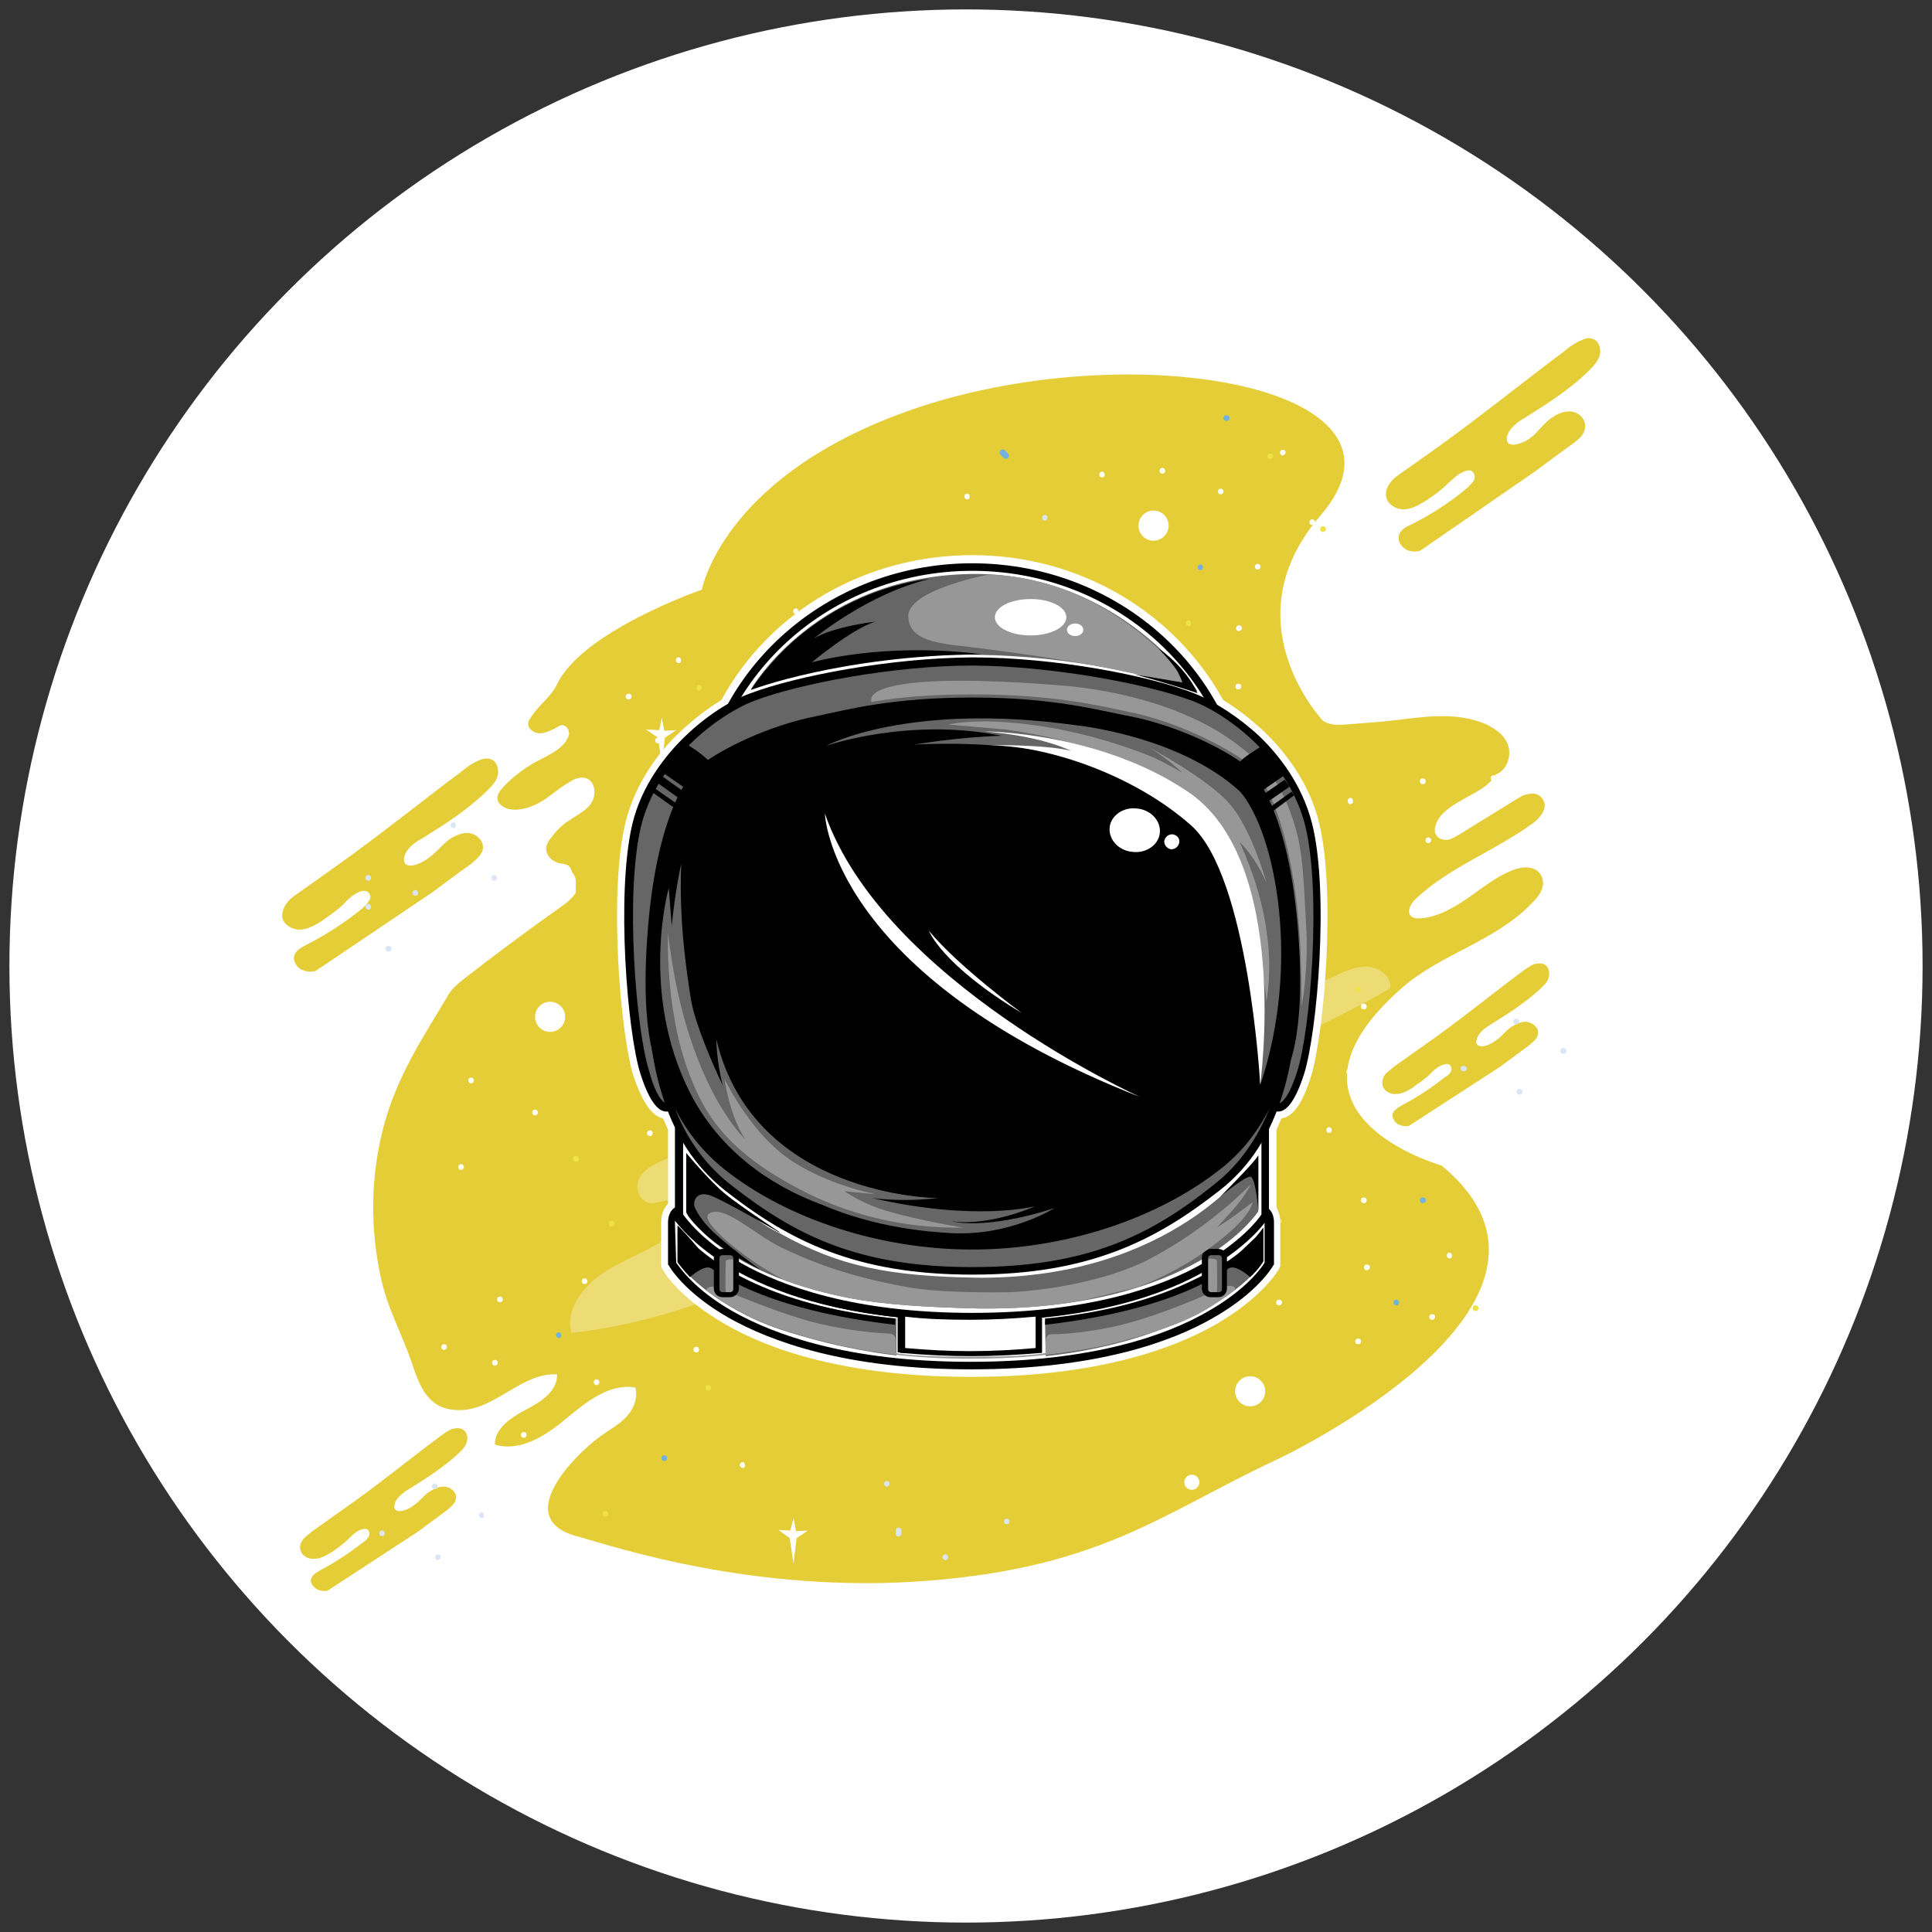 <?xml version="1.0" encoding="utf-8"?>
<!-- Generator: Adobe Illustrator 24.1.0, SVG Export Plug-In . SVG Version: 6.00 Build 0)  -->
<svg version="1.1" id="Capa_1" xmlns="http://www.w3.org/2000/svg" xmlns:xlink="http://www.w3.org/1999/xlink" x="0px" y="0px"
	 viewBox="0 0 308 308" style="enable-background:new 0 0 308 308;" xml:space="preserve">
<rect x="0" y="0" width="308" height="308" fill="#333333" stroke="none"/>
<style type="text/css">
	.st0{fill:#FFFFFF;}
	.st1{fill:#E5CD37;}
	.st2{opacity:0.3;fill:#FFFFFF;enable-background:new    ;}
	.st3{fill:#71B2DE;}
	.st4{fill:#EFE249;}
	.st5{fill:#DAE5F5;}
	.st6{fill:#666667;}
	.st7{fill:#979797;}
</style>
<circle class="st0" cx="154" cy="154" r="152.5"/>
<g>
	<path class="st1" d="M244.8,75.1c2-1.5,4-3,6-4.4c0.9-0.7,1.9-1.5,1.9-2.7c0.1-1.2-1-2.3-2.3-2.4c-1.2-0.1-2.4,0.5-3.3,1.2
		s-1.7,1.7-2.6,2.6c-0.9,0.8-2.1,1.4-3.2,1.5c-0.4,0-0.7-0.1-0.9-0.3c-0.2-0.3-0.2-0.6-0.2-0.8c0.3-1.5,1.7-2.5,2.9-3.2
		c3.5-2.2,7-4.4,10-7.3c0.8-0.8,1.5-1.5,1.9-2.5c0.3-1,0-2.3-0.9-2.7c-0.6-0.3-1.3-0.2-1.9,0.1c-1,0.4-1.9,1-2.7,1.7
		c-6.7,5-13.1,10.2-19.9,15.1c-2.1,1.5-4.2,3-6.2,4.4c-0.7,0.5-1.3,0.9-1.8,1.6c-0.5,0.7-0.8,1.5-0.6,2.3c0.3,1.2,1.6,1.9,2.8,1.9
		s2.4-0.7,3.4-1.3c1.2-0.8,2.5-1.7,3.5-2.7c0.9-0.8,1.7-1.7,2.9-2.1c0.4-0.1,0.8-0.2,1,0c0.5,0.3,0.6,0.9,0.4,1.4s-0.7,0.8-1,1.2
		c-2.7,2.3-5.8,4.3-9,5.9c-0.9,0.4-1.8,0.9-2,1.8c-0.2,0.8,0.3,1.6,1,2.1s1.6,0.5,2.4,0.3L244.8,75.1z"/>
	<path class="st1" d="M69,142.2c2-1.5,4-3,6-4.4c0.8-0.7,1.9-1.5,2-2.6c0.1-1.2-1.1-2.3-2.3-2.4c-1.1-0.1-2.4,0.5-3.3,1.2
		s-1.7,1.7-2.7,2.5s-2.1,1.4-3.2,1.5c-0.3,0-0.7-0.1-0.9-0.3c-0.2-0.3-0.2-0.6-0.2-0.9c0.3-1.5,1.7-2.5,3-3.2c3.5-2.2,7-4.4,10-7.3
		c0.8-0.8,1.6-1.5,1.9-2.5c0.3-1,0-2.3-0.9-2.7c-0.6-0.3-1.3-0.2-2,0.1c-1,0.4-1.9,1-2.7,1.7c-6.7,5-13.1,10.2-20,15.1
		c-2.1,1.5-4.2,3-6.2,4.4c-0.7,0.5-1.3,0.9-1.8,1.6c-0.5,0.7-0.8,1.5-0.7,2.3c0.3,1.2,1.6,1.9,2.8,1.9s2.4-0.7,3.4-1.3
		c1.2-0.9,2.5-1.7,3.5-2.7c0.8-0.9,1.7-1.7,2.8-2.1c0.3-0.1,0.8-0.1,1,0c0.5,0.3,0.7,0.9,0.4,1.4s-0.7,0.9-1,1.2
		c-2.8,2.3-5.9,4.3-9,5.9c-0.8,0.4-1.8,0.9-2,1.8c-0.2,0.8,0.3,1.6,1,2.1c0.8,0.4,1.6,0.5,2.4,0.3L69,142.2z"/>
	<path class="st1" d="M239.1,170.1c1.5-1.1,3.1-2.3,4.6-3.4c0.7-0.6,1.4-1.1,1.5-2c0.1-0.9-0.9-1.7-1.8-1.8
		c-0.9-0.1-1.8,0.4-2.6,0.9c-0.8,0.6-1.3,1.3-2.1,1.9c-0.8,0.6-1.6,1.1-2.5,1.1c-0.3,0-0.6-0.1-0.7-0.3c-0.2-0.2-0.2-0.5-0.1-0.7
		c0.2-1.1,1.3-1.9,2.3-2.5c2.7-1.7,5.4-3.4,7.8-5.6c0.6-0.6,1.2-1.1,1.4-1.9s0-1.8-0.8-2.1c-0.5-0.2-1-0.1-1.5,0
		c-0.8,0.3-1.4,0.8-2.1,1.3c-5.2,3.9-10.1,7.9-15.4,11.6c-1.6,1.1-3.2,2.3-4.8,3.4c-0.5,0.4-1,0.8-1.4,1.2s-0.6,1.1-0.5,1.8
		c0.2,0.9,1.2,1.5,2.2,1.4c0.9,0,1.8-0.5,2.6-1c0.9-0.7,1.9-1.3,2.7-2.1c0.7-0.7,1.3-1.3,2.3-1.6c0.3-0.1,0.6-0.1,0.8,0
		c0.4,0.2,0.5,0.8,0.3,1.1c-0.2,0.4-0.5,0.7-0.9,0.9c-2.2,1.7-4.4,3.2-6.9,4.5c-0.7,0.4-1.3,0.8-1.5,1.4c-0.1,0.6,0.3,1.2,0.8,1.6
		c0.6,0.3,1.2,0.4,1.8,0.3L239.1,170.1z"/>
	<path class="st1" d="M66.6,244.2c1.5-1.1,3.1-2.3,4.6-3.4c0.7-0.6,1.4-1.1,1.5-2c0.1-0.9-0.8-1.7-1.8-1.8c-0.9-0.1-1.8,0.4-2.6,0.9
		c-0.8,0.6-1.3,1.3-2.1,1.9c-0.8,0.6-1.6,1.1-2.5,1.1c-0.3,0-0.6-0.1-0.7-0.3c-0.2-0.2-0.2-0.5-0.1-0.7c0.2-1.1,1.3-1.9,2.3-2.5
		c2.7-1.7,5.4-3.4,7.8-5.6c0.6-0.6,1.2-1.1,1.4-1.9c0.3-0.8,0-1.8-0.8-2.1c-0.5-0.2-1-0.1-1.5,0c-0.8,0.3-1.4,0.8-2.1,1.3
		c-5.2,3.9-10.1,7.9-15.4,11.6c-1.6,1.1-3.2,2.3-4.8,3.4c-0.5,0.4-1,0.8-1.4,1.2c-0.4,0.5-0.7,1.1-0.5,1.8c0.2,0.9,1.2,1.5,2.2,1.4
		c1,0,1.8-0.5,2.7-1c1-0.7,1.9-1.3,2.7-2.1c0.7-0.7,1.3-1.3,2.2-1.6c0.3-0.1,0.6-0.1,0.8,0c0.4,0.2,0.5,0.8,0.3,1.1
		c-0.2,0.4-0.5,0.7-0.8,0.9c-2.2,1.7-4.4,3.2-6.9,4.5c-0.7,0.4-1.3,0.8-1.5,1.4c-0.2,0.6,0.3,1.2,0.8,1.6c0.6,0.3,1.2,0.4,1.8,0.3
		L66.6,244.2z"/>
	<path class="st1" d="M91.2,139.1c-0.1-0.6-0.4-1-0.8-1.2c-0.4-0.2-0.8-0.2-1.3-0.3c-1.2-0.3-2.2-1.4-2-2.6c0.1-0.6,0.4-1,0.8-1.5
		c0.8-1.1,1.8-2.1,3-2.8c1.1-0.8,2.5-1.4,3.3-2.6c0.8-1.1,0.8-3-0.3-3.8c-1-0.7-2.3-0.2-3.3,0.5c-1.6,0.9-2.9,2.2-4.5,3.1
		s-3.6,1.5-5.3,1c-0.7-0.3-1.4-0.8-1.5-1.5c-0.1-0.8,0.5-1.4,0.9-1.9c1.7-1.8,3.7-3.3,5.9-4.4c1.5-0.8,3.1-1.5,4.1-2.9
		c0.3-0.5,0.6-1,0.5-1.5c-0.1-0.6-0.5-1-1-1.1c-0.3,0-0.6,0.1-0.8,0.3c-0.8,0.4-1.7,0.9-2.7,1c-0.9,0.1-2-0.6-2-1.5
		c0-0.5,0.3-0.8,0.6-1.3c1.2-1.8,3.1-3.1,4-5c4-8.5,23.1-15.1,23.1-15.1s3.1-17.2,31-27.8c35.1-13.4,85.8-5.1,67.6,16
		c-14.6,16.9,0.4,32.7,0.4,32.7c1,0.7,2.4,0.7,3.6,0.6c2.7-0.2,5.5-0.4,8.1-0.7c4.8-0.6,9.9-1.3,14.4,0.7c1.4,0.7,2.7,1.6,3.3,3
		c0.8,1.9,0,4.3-1.9,5c-1,1.9-3.2,2.8-5.1,3.9s-4,2.3-4.5,4.4c-0.1,0.4-0.1,0.9,0.1,1.2c0.3,0.7,1.1,0.9,1.8,0.9
		c0.7-0.1,1.3-0.5,2-0.9c2.9-1.8,6-3.7,8.9-5.5c0.7-0.4,1.2-0.8,2-0.9c0.8-0.2,1.5-0.1,2.1,0.5c0.7,0.7,0.7,1.7,0.2,2.5
		c-0.5,0.8-1.1,1.4-1.9,1.9c-6,4.3-13,6.8-18.3,11.8c-1.4,1.3-1.7,3.3,0.8,3.1c2.7-0.2,5.3-1.7,7.6-3.3s4.5-3.4,7.1-4.4
		c1.5-0.6,3.5-0.7,4.4,0.7c0.5,0.8,0.5,1.8,0.1,2.6c-0.4,0.9-1,1.5-1.7,2.2c-5.8,5.9-14.3,7.9-20.4,13.2
		c-23.1,20.2,6.2,28.4,6.2,28.4c26.8,22.1-26.4,47-26.5,47c-17.9,8.4-27.6,17-55.3,19.2c-27.7,2.2-50.6-5.6-55.7-7
		c-11.5-2.8,0.2-14,4.1-16.5c1.3-0.9,2.7-1.7,3.7-2.9s1.6-2.8,1.2-4.4c-4.2-0.7-7.8,2.3-11.1,5c-3.2,2.7-7.3,5.3-11.3,4.1
		c-0.1-2.6,2.7-4.4,5-5.6s5-2.9,4.9-5.6c-5.6-0.3-9.8,5.6-15.4,5.7c-5.2,0.1-6.5-3.8-7.8-7.7c-1.6-4.6-3.9-8.7-4.9-13.5
		c-1.7-7.8-1.6-15.8,0.3-23.4c2.1-8.4,6.3-14.6,10.6-21.8c0.6-0.9,1.3-1.5,2.3-2.3c5-3.9,10-7.6,15.2-11.3c1-0.7,2-1.4,2.7-2.5
		C91.7,140.9,92.1,140,91.2,139.1z"/>
</g>
<g>
	<path class="st0" d="M175.7,75.2c-0.6,0-0.6,0.9,0,0.9S176.2,75.2,175.7,75.2z"/>
	<path class="st0" d="M204.5,71.7c-0.6,0-0.6,0.9,0,0.9C205.1,72.5,205.1,71.7,204.5,71.7z"/>
	<circle class="st0" cx="87.7" cy="162.1" r="2.4"/>
	<circle class="st0" cx="190" cy="236.3" r="1.2"/>
	<circle class="st0" cx="121.9" cy="207.9" r="2.4"/>
	<circle class="st0" cx="199.3" cy="221.8" r="2.4"/>
	<circle class="st0" cx="183.9" cy="83.8" r="2.4"/>
	<path class="st0" d="M73.5,185.6c-0.6,0-0.6,0.9,0,0.9C74.1,186.5,74.1,185.6,73.5,185.6z"/>
	<path class="st0" d="M103.6,180.2c-0.6,0-0.6,0.9,0,0.9C104.2,181.1,104.2,180.2,103.6,180.2z"/>
	<path class="st0" d="M93.2,203.8c-0.6,0-0.6,0.9,0,0.9S93.8,203.8,93.2,203.8z"/>
	<path class="st0" d="M78.9,216.8c-0.6,0-0.6,0.9,0,0.9S79.5,216.8,78.9,216.8z"/>
	<path class="st0" d="M136.1,206.2c-0.6,0-0.6,0.9,0,0.9C136.8,207,136.8,206.2,136.1,206.2z"/>
	<path class="st0" d="M175.9,207.2c-0.6,0-0.6,0.9,0,0.9C176.4,208.1,176.4,207.2,175.9,207.2z"/>
	<path class="st0" d="M198.9,192.5c-0.6,0-0.6,0.9,0,0.9C199.5,193.3,199.5,192.5,198.9,192.5z"/>
	<path class="st0" d="M228.3,209.5c-0.6,0-0.6,0.9,0,0.9S229,209.5,228.3,209.5z"/>
	<path class="st0" d="M215.1,170.4c-0.6,0-0.6,0.9,0,0.9C215.6,171.4,215.6,170.4,215.1,170.4z"/>
	<path class="st0" d="M198.4,138.3c-0.6,0-0.6,0.9,0,0.9C199,139.2,199.1,138.3,198.4,138.3z"/>
	<path class="st0" d="M106.1,134.3c-0.6,0-0.6,0.9,0,0.9C106.7,135.3,106.7,134.3,106.1,134.3z"/>
	<path class="st0" d="M108.2,104.8c-0.6,0-0.6,0.9,0,0.9C108.7,105.8,108.7,104.8,108.2,104.8z"/>
	<path class="st0" d="M197.4,109c-0.6,0-0.6,0.9,0,0.9C198,109.9,198.1,109,197.4,109z"/>
	<path class="st0" d="M238.1,123.6c-0.6,0-0.6,0.9,0,0.9C238.7,124.5,238.7,123.6,238.1,123.6z"/>
	<path class="st0" d="M247.7,131.9c-0.6,0-0.6,0.9,0,0.9S248.3,131.9,247.7,131.9z"/>
	<path class="st0" d="M232.5,152c-0.6,0-0.6,0.9,0,0.9C233,152.9,233.1,152,232.5,152z"/>
	<path class="st0" d="M215.3,127.2c-0.6,0-0.6,1,0,1S215.8,127.2,215.3,127.2z"/>
	<path class="st0" d="M200.5,89.9c-0.6,0-0.6,0.9,0,0.9S201.1,89.9,200.5,89.9z"/>
	<path class="st0" d="M95.1,219.9c-0.6,0-0.6,0.9,0,0.9S95.7,219.9,95.1,219.9z"/>
	<path class="st0" d="M79.7,206.7c-0.6,0-0.6,0.9,0,0.9S80.3,206.7,79.7,206.7z"/>
	<path class="st0" d="M70.8,214.3c-0.6,0-0.6,0.9,0,0.9C71.4,215.1,71.4,214.3,70.8,214.3z"/>
	<path class="st0" d="M83.5,228.3c-0.6,0-0.6,0.9,0,0.9S84.1,228.3,83.5,228.3z"/>
	<path class="st0" d="M111,214.7c-0.6,0-0.6,0.9,0,0.9S111.6,214.7,111,214.7z"/>
	<path class="st0" d="M85.3,176.9c-0.6,0-0.6,0.9,0,0.9C85.9,177.8,85.9,176.9,85.3,176.9z"/>
	<path class="st0" d="M75.1,171.8c-0.6,0-0.6,0.9,0,0.9C75.7,172.7,75.7,171.8,75.1,171.8z"/>
	<path class="st0" d="M102.6,158.2c-0.6,0-0.6,0.9,0,0.9C103.2,159.1,103.2,158.2,102.6,158.2z"/>
	<path class="st0" d="M103.5,144.1c-0.6,0-0.6,0.9,0,0.9C104.1,145.1,104.1,144.1,103.5,144.1z"/>
	<path class="st0" d="M117.1,140.5c-0.6,0-0.6,0.9,0,0.9C117.7,141.4,117.7,140.5,117.1,140.5z"/>
	<path class="st0" d="M112.9,126c-0.6,0-0.6,0.9,0,0.9S113.5,126,112.9,126z"/>
	<path class="st0" d="M100.2,110.6c-0.6,0-0.6,0.9,0,0.9C100.8,111.5,100.9,110.6,100.2,110.6z"/>
	<path class="st0" d="M104.9,117.6c-0.6,0-0.6,0.9,0,0.9C105.5,118.5,105.5,117.6,104.9,117.6z"/>
	<path class="st0" d="M119.4,107.3c-0.6,0-0.6,0.9,0,0.9S120,107.3,119.4,107.3z"/>
	<path class="st0" d="M126.9,97c-0.6,0-0.6,0.9,0,0.9S127.4,97,126.9,97z"/>
	<path class="st0" d="M142.3,99.8c-0.6,0-0.6,0.9,0,0.9S142.9,99.8,142.3,99.8z"/>
	<path class="st0" d="M185.3,74.6c-0.6,0-0.6,0.9,0,0.9C185.9,75.5,185.9,74.6,185.3,74.6z"/>
	<path class="st0" d="M194.6,77.9c-0.6,0-0.6,0.9,0,0.9C195.2,78.8,195.2,77.9,194.6,77.9z"/>
	<path class="st0" d="M156.4,93c-0.6,0-0.6,0.9,0,0.9C157,93.9,157.1,93,156.4,93z"/>
	<path class="st0" d="M154.2,78.7c-0.6,0-0.6,0.9,0,0.9C154.7,79.7,154.7,78.7,154.2,78.7z"/>
	<path class="st0" d="M209.2,82.8c-0.6,0-0.6,0.9,0,0.9S209.8,82.8,209.2,82.8z"/>
	<path class="st0" d="M197.5,99.7c-0.6,0-0.6,0.9,0,0.9C198.1,100.6,198.2,99.7,197.5,99.7z"/>
	<path class="st0" d="M118.4,233.1c-0.6,0-0.6,0.9,0,0.9C118.9,234.1,118.9,233.1,118.4,233.1z"/>
	<path class="st0" d="M214.7,58.7c-0.6,0-0.6,1,0,1C215.3,59.7,215.3,58.7,214.7,58.7z"/>
	<path class="st0" d="M226.8,124.1c-0.6,0-0.6,0.9,0,0.9C227.4,125.1,227.5,124.1,226.8,124.1z"/>
	<path class="st0" d="M204.4,122.2c-0.6,0-0.6,0.9,0,0.9S205,122.2,204.4,122.2z"/>
	<path class="st0" d="M210.4,140c-0.6,0-0.6,0.9,0,0.9C211.1,140.9,211.1,140,210.4,140z"/>
	<path class="st0" d="M227.7,133.5c-0.6,0-0.6,0.9,0,0.9S228.3,133.5,227.7,133.5z"/>
	<path class="st0" d="M231.1,140.9c-0.6,0-0.6,0.9,0,0.9C231.6,141.9,231.6,140.9,231.1,140.9z"/>
	<path class="st0" d="M204.4,161.9c-0.6,0-0.6,0.9,0,0.9S205,161.9,204.4,161.9z"/>
	<path class="st0" d="M217.4,160c-0.6,0-0.6,0.9,0,0.9C218,161,218.1,160,217.4,160z"/>
	<path class="st0" d="M217.4,190.9c-0.6,0-0.6,0.9,0,0.9C218,191.9,218.1,190.9,217.4,190.9z"/>
	<path class="st0" d="M203.9,207.2c-0.6,0-0.6,0.9,0,0.9S204.6,207.2,203.9,207.2z"/>
	<path class="st0" d="M216.5,213.4c-0.6,0-0.6,0.9,0,0.9C217.1,214.3,217.2,213.4,216.5,213.4z"/>
	<path class="st0" d="M231.1,199.7c-0.6,0-0.6,0.9,0,0.9C231.6,200.7,231.6,199.7,231.1,199.7z"/>
	<path class="st0" d="M211.9,179.7c-0.6,0-0.6,0.9,0,0.9S212.4,179.7,211.9,179.7z"/>
	<path class="st0" d="M217.9,201.6c-0.6,0-0.6,0.9,0,0.9S218.6,201.6,217.9,201.6z"/>
	<path class="st0" d="M226.8,218.4c-0.6,0-0.6,0.9,0,0.9C227.5,219.4,227.5,218.4,226.8,218.4z"/>
	<path class="st2" d="M221.6,157.6c-20.5,11.7-43.6,19-65,29.1c-21.3,10-41.8,23.2-65.5,25.8c-1-3.5,1.6-7.2,4.8-9.4
		c3.2-2.2,7.1-3.5,10.4-5.7c1.1-0.8,2.3-1.7,2.7-2.9c0.4-1.2-0.3-2.8-1.6-3.1c-1.2-0.3-2.5,0.5-3.7,0.4c-2-0.3-2.6-2.7-1.6-4.3
		c1-1.5,3-2.3,4.8-3c29.4-10.9,58.8-21.7,88.7-31.6c2.6-0.9,6.4-0.9,6.8,1.4c0.5,3.5-8,4.1-7.1,7.6c6-1.5,11.6-3.5,17.1-6.1
		c1.8-0.9,3.7-1.8,5.7-1.7C220,154.3,222,155.8,221.6,157.6z"/>
	<path class="st3" d="M89.1,212.4c-0.6,0-0.6,0.9,0,0.9C89.6,213.4,89.6,212.4,89.1,212.4z"/>
	<path class="st3" d="M111.5,202.6c-0.6,0-0.6,0.9,0,0.9S112,202.6,111.5,202.6z"/>
	<path class="st3" d="M105.9,232c-0.6,0-0.6,0.9,0,0.9C106.5,232.9,106.5,232,105.9,232z"/>
	<path class="st3" d="M109.6,154.5c-0.6,0-0.6,0.9,0,0.9C110.2,155.4,110.2,154.5,109.6,154.5z"/>
	<path class="st3" d="M206.3,146.5c-0.6,0-0.6,0.9,0,0.9C206.9,147.5,206.9,146.5,206.3,146.5z"/>
	<path class="st3" d="M203.4,174.7c-0.2-0.2-0.5-0.2-0.7,0s-0.3,0.3-0.5,0.5s-0.2,0.5,0,0.7s0.5,0.2,0.7,0s0.3-0.3,0.5-0.5
		C203.5,175.2,203.5,174.9,203.4,174.7z"/>
	<path class="st3" d="M226.8,190.9c-0.6,0-0.6,0.9,0,0.9C227.5,191.8,227.5,190.9,226.8,190.9z"/>
	<path class="st3" d="M179.2,198.8c-0.6,0-0.6,0.9,0,0.9C179.8,199.7,179.8,198.8,179.2,198.8z"/>
	<path class="st3" d="M222.6,207.2c-0.6,0-0.6,0.9,0,0.9S223.2,207.2,222.6,207.2z"/>
	<path class="st3" d="M191.4,90c-0.6,0-0.6,0.9,0,0.9C191.9,90.9,191.9,90,191.4,90z"/>
	<path class="st3" d="M160.7,72.3c-0.2-0.2-0.3-0.3-0.5-0.5s-0.5-0.2-0.7,0s-0.2,0.5,0,0.7s0.3,0.3,0.5,0.5s0.5,0.2,0.7,0
		C160.9,72.8,160.9,72.5,160.7,72.3z"/>
	<path class="st3" d="M195.5,66.2c-0.6,0-0.6,0.9,0,0.9C196.2,67.1,196.2,66.2,195.5,66.2z"/>
	<path class="st4" d="M189.5,98.9c-0.6,0-0.6,0.9,0,0.9S190,98.9,189.5,98.9z"/>
	<path class="st4" d="M202.5,72.3c-0.6,0-0.6,0.9,0,0.9S203.2,72.3,202.5,72.3z"/>
	<path class="st4" d="M210.9,83.9c-0.6,0-0.6,0.9,0,0.9S211.6,83.9,210.9,83.9z"/>
	<path class="st4" d="M198.3,120.3c-0.6,0-0.6,0.9,0,0.9S198.9,120.3,198.3,120.3z"/>
	<path class="st4" d="M205.8,134.4c-0.6,0-0.6,0.9,0,0.9C206.4,135.4,206.4,134.4,205.8,134.4z"/>
	<path class="st4" d="M198.3,154.9c-0.6,0-0.6,0.9,0,0.9C198.9,155.9,198.9,154.9,198.3,154.9z"/>
	<path class="st4" d="M216.5,157.3c-0.6,0-0.6,0.9,0,0.9C217.1,158.2,217.2,157.3,216.5,157.3z"/>
	<path class="st4" d="M209.1,167.1c-0.6,0-0.6,0.9,0,0.9C209.7,168,209.7,167.1,209.1,167.1z"/>
	<path class="st4" d="M97.5,194.6c-0.6,0-0.6,0.9,0,0.9S98.1,194.6,97.5,194.6z"/>
	<path class="st4" d="M104,167.1c-0.6,0-0.6,0.9,0,0.9C104.6,168,104.6,167.1,104,167.1z"/>
	<path class="st4" d="M111.5,109.2c-0.6,0-0.6,0.9,0,0.9C112,110.1,112,109.2,111.5,109.2z"/>
	<path class="st4" d="M112.9,220.8c-0.6,0-0.6,0.9,0,0.9C113.5,221.7,113.5,220.8,112.9,220.8z"/>
	<path class="st4" d="M130.2,211.9c-0.6,0-0.6,0.9,0,0.9S130.8,211.9,130.2,211.9z"/>
	<path class="st4" d="M96.5,240.9c-0.6,0-0.6,0.9,0,0.9S97.1,240.9,96.5,240.9z"/>
	<path class="st4" d="M91.8,184.3c-0.6,0-0.6,0.9,0,0.9C92.5,185.3,92.5,184.3,91.8,184.3z"/>
	<path class="st4" d="M203.9,194.2c-0.6,0-0.6,0.9,0,0.9C204.5,195.1,204.6,194.2,203.9,194.2z"/>
	<path class="st4" d="M207.7,155.9c-0.6,0-0.6,0.9,0,0.9S208.3,155.9,207.7,155.9z"/>
	<path class="st4" d="M235.2,208.1c-0.6,0-0.6,0.9,0,0.9C235.8,209.1,235.9,208.1,235.2,208.1z"/>
	<g>
		<polygon class="st0" points="105.5,114.4 105.1,116.4 103,116.3 104.9,117.6 105.5,121.7 106,117.6 107.8,116.4 105.9,116.5 		"/>
	</g>
	<g>
		<polygon class="st0" points="126.5,242 126,244 124.1,243.9 125.9,245.2 126.5,249.3 127,245.2 128.8,244 126.9,244.1 		"/>
	</g>
	<path class="st5" d="M166.6,82.1c-0.6,0-0.6,0.9,0,0.9C167.1,83,167.1,82.1,166.6,82.1z"/>
	<path class="st5" d="M61.9,150.8c-0.6,0-0.6,0.9,0,0.9C62.6,151.7,62.6,150.8,61.9,150.8z"/>
	<path class="st5" d="M58.7,139.5c-0.6,0-0.6,0.9,0,0.9S59.3,139.5,58.7,139.5z"/>
	<path class="st5" d="M66.2,141.9c-0.6,0-0.6,0.9,0,0.9C66.8,142.8,66.8,141.9,66.2,141.9z"/>
	<path class="st5" d="M72.3,131.1c-0.6,0-0.6,0.9,0,0.9C72.8,132.1,72.8,131.1,72.3,131.1z"/>
	<path class="st5" d="M78.8,139.5c-0.6,0-0.6,0.9,0,0.9S79.3,139.5,78.8,139.5z"/>
	<path class="st5" d="M58.7,144.1c-0.6,0-0.6,0.9,0,0.9C59.3,145.1,59.3,144.1,58.7,144.1z"/>
	<path class="st5" d="M150.7,247.8c-0.6,0-0.6,0.9,0,0.9C151.3,248.7,151.3,247.8,150.7,247.8z"/>
	<path class="st5" d="M142.8,244v0.5c0,0.6,0.9,0.6,0.9,0V244C143.7,243.4,142.8,243.4,142.8,244z"/>
	<path class="st5" d="M141.4,236.1c-0.6,0-0.6,0.9,0,0.9C141.9,237,142,236.1,141.4,236.1z"/>
	<path class="st5" d="M160.5,242.1c-0.6,0-0.6,0.9,0,0.9C161.1,243,161.1,242.1,160.5,242.1z"/>
	<path class="st5" d="M233.3,169.9c-0.6,0-0.6,0.9,0,0.9C234,170.8,234,169.9,233.3,169.9z"/>
	<path class="st5" d="M242.2,173.6c-0.6,0-0.6,0.9,0,0.9C242.9,174.6,242.9,173.6,242.2,173.6z"/>
	<path class="st5" d="M241.7,162.4c-0.6,0-0.6,0.9,0,0.9C242.4,163.3,242.4,162.4,241.7,162.4z"/>
	<path class="st5" d="M249.2,167.1c-0.6,0-0.6,0.9,0,0.9C249.9,168,249.9,167.1,249.2,167.1z"/>
	<path class="st5" d="M60.9,244c-0.6,0-0.6,0.9,0,0.9S61.5,244,60.9,244z"/>
	<path class="st5" d="M69.8,247.8c-0.6,0-0.6,0.9,0,0.9C70.4,248.6,70.4,247.8,69.8,247.8z"/>
	<path class="st5" d="M69.3,236.5c-0.6,0-0.6,0.9,0,0.9C69.9,237.4,69.9,236.5,69.3,236.5z"/>
	<path class="st5" d="M76.8,241.1c-0.6,0-0.6,0.9,0,0.9C77.3,242.1,77.3,241.1,76.8,241.1z"/>
</g>
<g>
	<g>
		<path class="st0" d="M154.8,219.5c-20.3,0-32.5-4.5-39.2-8.4c-7.3-4.2-9.8-8.3-10-8.8l-0.2-0.4v-7c0-1.6,0.6-2.5,1.1-3v-11.8
			c-0.3-0.6-0.5-1.2-0.8-1.8c-1.8-0.4-3.3-2.6-4.7-6.7c-2.1-6.7-4-29.2-1.3-40.4c1.6-6.6,5.6-11.6,8.7-14.5c2-1.9,4.3-3.7,6.6-5.1
			c7.8-14.3,23.1-23.1,40-23.1c16.8,0,32.1,8.8,40,23.1c2.3,1.4,4.6,3.2,6.6,5.1c3.1,3,7.1,7.9,8.7,14.5c2.7,11.2,0.8,33.6-1.3,40.4
			c-1.3,4.2-2.8,6.4-4.7,6.7c-0.3,0.6-0.5,1.2-0.8,1.8v12.4c0.3,0.5,0.6,1.3,0.6,2.4v7l-0.2,0.4c-0.1,0.2-2.6,4.5-10,8.8
			C187.3,214.9,175.1,219.5,154.8,219.5z M107.7,201.3c0.4,0.7,2.9,4.2,9.1,7.8c6.4,3.7,18.2,8.1,38,8.1s31.6-4.4,38-8.1
			c6.2-3.6,8.7-7.1,9.1-7.8v-6.4c0-0.7-0.2-1.1-0.4-1.2l-0.3-0.3v-13.7l0.1-0.2c0.4-0.8,0.8-1.6,1.1-2.6l0.4-0.9l1,0.2l0,0
			c0.5,0,1.7-1.1,3-5.1c2.1-6.5,3.9-28.3,1.3-39.2c-1.5-6.1-5.2-10.6-8.1-13.4c-2-1.9-4.2-3.6-6.4-4.9l-0.3-0.2l-0.1-0.3
			c-7.4-13.7-22-22.2-38.1-22.2s-30.7,8.5-38.1,22.2l-0.2,0.3l-0.3,0.2c-2.3,1.3-4.5,3-6.4,4.9c-2.9,2.8-6.6,7.3-8.1,13.4
			c-2.6,10.8-0.8,32.6,1.3,39.1c1.6,5.1,2.9,5.2,3,5.2l1-0.2l0.4,0.9c0.4,0.9,0.7,1.8,1.1,2.6l0.1,0.2v13.6l-0.6,0.3
			c-0.1,0-0.5,0.3-0.5,1.4L107.7,201.3L107.7,201.3L107.7,201.3z"/>
	</g>
	<g>
		<g>
			<path class="st0" d="M201.5,193v0.8c0,0-7.7,12.9-35.8,15.6v5.6h-21.8v-5.6c-28.1-2.7-35.8-15.6-35.8-15.6V193
				c0,0-0.9,0.3-0.9,1.9s0,6.5,0,6.5s9.1,16.2,47.6,16.2s47.6-16.2,47.6-16.2s0-5,0-6.5C202.4,193.3,201.5,193,201.5,193z"/>
		</g>
		<g>
			<path class="st6" d="M142.9,214.2v-4c-9.3-0.9-16.3-2.9-21.4-5.1c-10.4-4.4-13.4-9.7-13.4-9.7l0,5.8c0,0,2.6,4.3,10.9,8.5
				c2.7,1.4,5.9,2.5,9.9,3.6c3.9,1.1,8.5,2.1,14,2.8v-0.4L142.9,214.2L142.9,214.2z"/>
		</g>
		<g>
			<path class="st6" d="M189.7,204.7c-5.3,2.5-12.7,4.9-23.1,5.9l0.1,5.2l0,0v-1.6v1.6l0.1,0.1l-0.1-0.1v0.4
				c10.1-1.1,17.3-3.6,22.6-6c9.3-4.4,12.1-9.1,12.1-9.1l0-5.4C201.4,195.7,198.7,200.5,189.7,204.7z"/>
		</g>
		<g>
			<path d="M154.8,218.3c-20.1,0-32-4.5-38.6-8.2c-7.2-4.1-9.5-8.2-9.6-8.4l-0.1-0.1v-6.7c0-1.6,0.8-2.3,1.3-2.5l0.8-0.3v1.5
				c0.4,0.6,2.5,3.5,7.2,6.5c4.9,3.2,13.8,7.3,28.1,8.7l0.6,0.1v5.5H165v-5.5l0.6-0.1c14.3-1.4,23.2-5.5,28.1-8.7
				c4.7-3,6.7-5.9,7.2-6.5v-1.5l0.9,0.3c0.5,0.2,1.3,0.9,1.3,2.5v6.7l-0.1,0.1c-0.1,0.2-2.4,4.3-9.6,8.4
				C186.8,213.9,174.8,218.3,154.8,218.3z M107.8,201.3c0.5,0.7,2.9,4.3,9.1,7.8c6.4,3.6,18.1,8,37.8,8s31.4-4.3,37.8-8
				c6.2-3.5,8.7-7.1,9.1-7.8v-6.4c0-0.1,0-0.2,0-0.3c-0.8,1-2.9,3.7-7.3,6.5c-5,3.3-13.9,7.4-28.2,8.9v5.6h-23V210
				c-14.3-1.5-23.2-5.6-28.2-8.9c-4.4-2.9-6.5-5.5-7.3-6.5c0,0.1,0,0.2,0,0.3L107.8,201.3L107.8,201.3z"/>
		</g>
		<g>
			<path class="st0" d="M198.3,131.6c0,22.8-19.4,41.3-43.3,41.3c-23.9,0-43.3-18.5-43.3-41.3c0-22.8,19.4-41.3,43.3-41.3
				C178.9,90.3,198.3,108.8,198.3,131.6z"/>
		</g>
		<g>
			<path d="M155,173.6c-24.3,0-44-18.8-44-41.9c0-23.1,19.7-41.9,44-41.9c24.3,0,44,18.8,44,41.9C199,154.8,179.3,173.6,155,173.6z
				 M155,91c-23.6,0-42.7,18.3-42.7,40.7c0,22.4,19.2,40.7,42.7,40.7s42.7-18.2,42.7-40.7C197.7,109.2,178.6,91,155,91z"/>
		</g>
		<g>
			<path class="st6" d="M208.5,131.6c-2.7-11.2-13-18.4-18.4-20.5c-7-2.6-21.8-5.6-35.1-5.6c-13.3,0.1-28.1,3-35.1,5.6
				c-5.4,2.1-15.7,9.3-18.4,20.5c-2.7,11.2-0.7,33.2,1.3,39.4c2,6.3,3.7,5.5,3.7,5.5H155h48.6c0,0,1.7,0.8,3.7-5.5
				C209.2,164.8,211.2,142.8,208.5,131.6z"/>
		</g>
		<g>
			<path d="M203.8,177.2L203.8,177.2c-0.1,0-0.2,0-0.3,0h-97c-0.1,0-0.2,0-0.3,0c-1,0-2.5-1-4.1-6c-2.1-6.6-3.9-28.8-1.3-39.8
				c1.5-6.3,5.4-11.1,8.4-14c3.2-3.1,7.1-5.7,10.5-6.9c7.2-2.7,22-5.6,35.3-5.7c13.3,0,28.1,2.9,35.3,5.7c3.3,1.3,7.3,3.9,10.5,6.9
				c3,2.9,6.8,7.6,8.4,14c2.7,11,0.8,33.1-1.3,39.8C206.3,176.2,204.8,177.2,203.8,177.2z M106.3,175.9h97.5l0.1,0
				c0.1,0,1.4-0.3,2.9-5.1c2.1-6.5,3.9-28.3,1.3-39.1c-2.6-10.6-12.4-17.9-18.1-20c-7.2-2.7-22.2-5.5-34.9-5.6
				c-12.6,0-27.7,2.9-34.8,5.6c-5.6,2.1-15.5,9.4-18.1,20c-2.6,10.8-0.8,32.6,1.3,39.1C104.8,175.6,106.1,175.9,106.3,175.9
				L106.3,175.9z"/>
		</g>
		<g>
			<path class="st0" d="M155,180.4h-46.7v13.4c0,0,9.7,16.2,46.7,16.2s46.7-16.2,46.7-16.2v-13.4H155z"/>
		</g>
		<g>
			<path d="M155,210.6c-19.3,0-31.1-4.4-37.6-8.2c-7.1-4.1-9.6-8.1-9.7-8.3l-0.1-0.1v-14.2h94.7V194l-0.1,0.1
				c-0.1,0.2-2.6,4.2-9.7,8.3C186.1,206.2,174.3,210.6,155,210.6z M108.9,193.6c0.5,0.7,3.1,4.3,9.3,7.8c6.4,3.6,17.9,7.9,36.8,7.9
				c18.9,0,30.5-4.3,36.8-7.9c6.1-3.5,8.8-7,9.3-7.8V181h-92.2V193.6z"/>
		</g>
		<g>
			<path d="M206.9,147.9c-1.3-16-5.6-23.8-8.5-26c-3.3-2.5-10.6-6.2-18.2-7.7c-5.3-1-12.2-3-25.1-3c-12.9,0-19.9,1.9-25.1,3
				c-7.6,1.5-14.9,5.2-18.2,7.7c-3,2.2-7.2,10-8.5,26c-1.5,18.2,1.9,23,1.9,23l3,9.2l12.1,11.8l19.6,7.6l15.2,1.3l15.2-1.3l19.6-7.6
				l12.1-11.8l3-9.2C204.9,170.9,208.4,166.1,206.9,147.9z"/>
		</g>
		<g>
			<path class="st0" d="M206.3,153.1c-0.2,13-2.4,25.1-12.3,32.9c-10.3,8.1-24.9,12.6-39,12.6c-14.1,0-28.8-4.5-39-12.6
				c-9.9-7.8-12.1-19.9-12.3-32.9c0,0.3,0,0.7,0,1c0,13.6,2,27,12.3,35.1c10.3,8.1,20.6,13.3,39,13.3c18.4,0,28.8-5.2,39-13.3
				c10.3-8.1,12.3-21.5,12.3-35.1C206.3,153.8,206.3,153.5,206.3,153.1z"/>
		</g>
		<g>
			<path class="st6" d="M206.3,153.1c-0.2,13-2.4,25.1-12.3,32.9c-10.3,8.1-24.9,12.6-39,12.6c-14.1,0-28.8-4.5-39-12.6
				c-9.9-7.8-12.1-19.9-12.3-32.9c0,0.3,0,0.7,0,1c0,13.6,2,27,12.3,35.1c10.3,8.1,20.6,13.3,39,13.3c18.4,0,28.8-5.2,39-13.3
				c10.3-8.1,12.3-21.5,12.3-35.1C206.3,153.8,206.3,153.5,206.3,153.1z"/>
		</g>
		<g>
			<path d="M155,203.2c-18.6,0-29.2-5.4-39.4-13.4c-4.9-3.9-8.2-9-10.2-15.8c-1.6-5.3-2.3-11.6-2.3-19.8c0-0.3,0-0.7,0-1l1.3,0
				c0.2,11.4,1.7,24.2,12,32.4c9.8,7.8,24.3,12.4,38.6,12.5c14.4,0,28.8-4.7,38.6-12.5c10.3-8.2,11.9-20.9,12-32.4l1.3,0
				c0,0.3,0,0.7,0,1c0,8.2-0.7,14.5-2.3,19.8c-2,6.8-5.3,12-10.2,15.8C184.2,197.8,173.6,203.2,155,203.2z M107.6,176.7
				c1.8,4.6,4.6,8.8,8.8,12.1c10.3,8.1,20.3,13.2,38.6,13.2s28.4-5,38.6-13.2c4.2-3.3,6.9-7.5,8.8-12.1c-2,3.9-4.6,7.2-8,9.8
				c-10.1,7.9-24.8,12.7-39.4,12.7c-14.6,0-29.4-4.8-39.4-12.7C112.2,183.8,109.6,180.6,107.6,176.7z"/>
		</g>
		<g>
			<path class="st0" d="M154.8,210c-3.9,0-7.6-0.2-10.9-0.5v5.5v0.3c3.3,0.3,6.9,0.5,10.9,0.5c3.9,0,7.5-0.2,10.9-0.5V215v-5.6
				C162.3,209.8,158.7,210,154.8,210z"/>
		</g>
		<g>
			<path d="M154.8,216.2c-3.8,0-7.4-0.2-10.9-0.5l-0.4,0V209l0.5,0c3.4,0.3,7.1,0.5,10.8,0.5s7.4-0.2,10.8-0.5l0.5,0v6.7l-0.4,0
				C162.2,216,158.5,216.2,154.8,216.2z M144.3,214.9c3.3,0.3,6.8,0.5,10.4,0.5s7.1-0.2,10.4-0.5v-5c-3.3,0.3-6.9,0.5-10.4,0.5
				c-3.6,0-7.1-0.1-10.4-0.5V214.9z"/>
		</g>
		<g>
			<path d="M121.4,205.1c-4.7-2-7.9-4.2-10-6c-0.9-1.1-3.2-3.7-3.4-3.7l0,2.1l0,0l0,3.7c0,0,0.6,0.9,2,2.4c0,0,2.3-2.1,3.4-1.4
				c1.1,0.7,8.4,6.6,29.3,9v-1C133.5,209.3,126.6,207.3,121.4,205.1z"/>
		</g>
		<g>
			<path d="M201.4,195.7c0,0-0.9,1.3-1.6,1.9c-0.5,0.5-1.5,1.4-2,1.9l0,0c-2.1,1.8-5.3,3.6-9.8,5.6c-5.1,2.2-12.1,4.2-21.4,5.1v1
				c20.9-2.4,28.2-8.4,29.3-9c1.1-0.7,3.4,1.4,3.4,1.4c1.5-1.4,2.1-2.5,2.1-2.6l0,0c0,0,0,0,0,0L201.4,195.7z"/>
		</g>
		<g>
			<path class="st7" d="M195.8,205c-0.6,0-7.6,3.5-14.8,5.6c-5,1.5-10.4,2.1-13.3,2.1c-0.4,0-0.7,0.1-0.8,0.4
				c-0.2,0.3-0.2,0.8-0.2,0.8l0,1.8v0c0,0-2.3,0.6-12,0.6c-9.7,0-11.9-0.6-11.9-0.6v-1.9c0,0,0-0.5-0.2-0.8
				c-0.2-0.3-0.4-0.3-0.8-0.4c-2.9-0.1-8.2-0.7-13.2-2.1c-7.2-2.1-14.2-5.4-14.8-5.4c-0.8,0-1.1,0.2-1.2,0.6
				c1.6,1.2,3.8,2.6,6.3,3.9c2.7,1.4,5.9,2.5,9.9,3.6c3.9,1.1,8.8,2.2,14.3,2.8c0,0,0,0,0,0c3.5,0.4,7.4,0.6,11.6,0.6
				c4.4,0,8.4-0.2,12-0.6v0c3.4-0.4,6.6-0.9,9.4-1.5c1.7-0.4,3.2-0.8,4.6-1.2c4-1.1,7.3-2.3,9.9-3.6c2.6-1.3,4.8-3,6.3-4.1
				C197,205.2,196.7,205,195.8,205z"/>
		</g>
		<g>
			<path class="st6" d="M200.6,184.2c-1.1,1.7-13.8,19.5-44.3,19.5c-14.7-0.2-22.5-1.8-32-7.1c-2.8-1.3-4.6-3-6.5-4.3
				c-6-4.4-8.2-8.1-8.2-8.1v9.2c0.3,0.4,5.1,9.4,25.6,13.5c5.7,1.1,12.5,1.5,20.8,1.7c34.7,0.3,44.6-15.5,44.6-15.5L200.6,184.2
				L200.6,184.2z"/>
		</g>
		<g>
			<path class="st7" d="M208.2,147.2c-0.3-5.3-0.4-10-1.3-13.8c-1.3-5.5-3.6-8.9-3.6-8.9s-3-4.1-8.8-7.7c-5.5-3.4-13.6-6.3-23.8-7.4
				c-27.1-2.3-31.7,0.5-31.8,2c0,0.2,0,0.3,0,0.5c4.1-0.7,9.2-1.2,16-1.2c12.9,0,19.9,1.7,25.1,2.8c7.6,1.5,15.5,5.6,18.8,8.1
				c3,2.2,7,10.3,8.3,26.2c0.4,5,0.4,12.7,0.4,12.7S208.7,154.3,208.2,147.2z"/>
		</g>
		<g>
			<g>
				<polygon points="107.5,128.8 104,126.3 104.4,125.7 108,128.2 				"/>
			</g>
			<g>
				<rect x="106.3" y="123.4" transform="matrix(0.582 -0.814 0.814 0.582 -57.417 139.58)" width="1.3" height="4.4"/>
			</g>
			<g>
				<path d="M109.3,125.7l-3.6-2.5l3.4-4.8c0,0,0.8,0.5,2,1.3c1.2,0.9,1.8,1.5,1.8,1.5L109.3,125.7z"/>
			</g>
		</g>
		<g>
			<path class="st6" d="M119.7,109.9c0,0,10.5-18.4,35.9-18.4c23.3,0.1,35.3,18.7,35.3,18.7S156.8,97.3,119.7,109.9z"/>
		</g>
		<g>
			<path class="st7" d="M157.6,91.6c0,0-12.8,2.4-12.8,6.6c0,4,5,4.4,9.5,4.9c2.3,0.3,11.5,1.4,20.1,3c8.2,1.5,15.9,3.5,16.5,4.3
				C190.9,110.5,178.9,92.3,157.6,91.6z"/>
		</g>
		<g>
			<path d="M148.2,92.3c0,0-17.5,1.3-28.5,17.7c0,0,14.3-5.5,36.8-5.7c-15.7-2-27.1,1.3-27.1,1.3s6.6-5.5,10.2-6.5
				c0,0-6.5,0.7-9.9,2.7C129.8,101.8,138.2,94.7,148.2,92.3z"/>
		</g>
		<g>
			<path class="st0" d="M170,98.4c0,1.6-2.5,2.9-5.7,2.9s-5.7-1.3-5.7-2.9s2.5-2.9,5.7-2.9S170,96.8,170,98.4z"/>
		</g>
		<g>
			<path class="st0" d="M172.7,100.4c0,0.6-0.6,1-1.3,1c-0.7,0-1.3-0.4-1.3-1s0.6-1,1.3-1S172.7,99.8,172.7,100.4z"/>
		</g>
		<g>
			<path d="M190.9,110.5c0,0-4.4-1.5-10.1-3l7.7,1.3c0,0-0.1-0.4-0.7-1.6s-3.1-3.8-3.1-3.8S188.9,106.1,190.9,110.5z"/>
		</g>
		<g>
			<g>
				<polygon points="202.8,129.4 206.3,126.8 205.9,126.2 202.3,128.8 				"/>
			</g>
			<g>
				<polygon points="202,127.9 205.6,125.4 204.8,124.3 201.2,126.8 				"/>
			</g>
			<g>
				<path d="M201,126.2l3.6-2.5l-3.4-4.8c0,0-0.8,0.5-2,1.3s-1.8,1.5-1.8,1.5L201,126.2z"/>
			</g>
		</g>
		<g>
			<path class="st6" d="M197.7,126.2c-9.8-9-26.3-10.6-26.3-10.6c-26.8-3.7-39.7,3.3-39.7,3.3s13.1-4.6,28-1.6
				c-7.1,0.2-13.9,1.4-13.9,1.4c11.9-0.6,21.4,1,26,2c10.4,3.7,19.3,9,23.3,13.8c5.5,6.6,5.8,38.5,5.8,38.5
				C207.4,153.8,203.4,132.8,197.7,126.2z"/>
		</g>
		<g>
			<path class="st0" d="M184.9,132.8c-0.2,1.9-2.2,3.3-4.4,3c-2.2-0.2-3.8-2-3.6-3.9c0.2-1.9,2.2-3.3,4.4-3
				C183.5,129.1,185.1,130.9,184.9,132.8z"/>
		</g>
		<g>
			<path class="st0" d="M180.8,120.4c0,0,10.7,3.5,13.8,10.9c0,0-3.9-4.2-7.2-6.8C184.6,122.4,181.2,120.4,180.8,120.4z"/>
		</g>
		<g>
			<path class="st6" d="M151.8,194.7c4.3,0.6,9.8-0.9,13.2-2.4c0,0-9.4,2.5-25.9-1.3c3.3,0.4,6.8,0.4,10.4,0c0,0-29.3-0.1-35.3-25.3
				c0,0,0,3.3,1,7.3c-1.3-2.7-4.3-9.5-5-13.4c-1.7-10.3-1.8-17.1-1.6-21.9c0,0-1,4.4-1.5,9.9c-0.2-2-0.3-4.1-0.5-6
				c0,0-4.7,16.6,3.4,32.6c5.5,10.8,15.2,15.7,20.9,17.8c8.8,3.8,17.3,4.4,21,4.6c9.3,0.4,16.2-4,16.2-4
				C156.9,196.2,151.8,194.7,151.8,194.7z"/>
		</g>
		<g>
			<path class="st0" d="M188,134.3c-0.1,0.6-0.6,1.1-1.3,1.1c-0.6-0.1-1.1-0.6-1.1-1.3c0.1-0.6,0.6-1.1,1.3-1.1
				C187.6,133.1,188.1,133.6,188,134.3z"/>
		</g>
		<g>
			<path class="st7" d="M106.5,148.7c0,0-0.3,6.6,1.1,14.1c0.8,4.7,2.5,9.8,4.8,13.8c3.2,5.5,8.3,9.4,14.9,12.9
				c7.5,4,16.6,6.4,26.3,6.2c0,0-6.6-1-12.4-2.7c-3-0.9-5.4-2.3-6.6-3.1l5.1,0.5c0,0-8.2-1.5-14.3-5.9c-5.6-4.1-9.2-11.1-9.9-12.5
				c0,0,0.8,5.9,3.3,9.6C118.7,181.6,109.2,172.6,106.5,148.7z"/>
		</g>
		<g>
			<path class="st7" d="M197.6,134.2c1.5,1.5,3,3.6,4.3,6.5c0,0-2.4-8.7-6-12.7c-3.6-4-12.8-8.9-12.8-8.9c2.2,1.3,4,2.8,5.4,4.1
				c-2.4-1.4-4.5-2.4-4.5-2.4c-7.3-3-16.9-5.6-26.7-5.8c-4.1,0-6.1,0.5-6.1,0.5s8.9,0.8,9.1,0.8c13.6,1.8,26.6,7.5,31.4,13.4
				c8.6,10.4,10.2,30,10.2,30C203.5,149.7,200.4,140.3,197.6,134.2z"/>
		</g>
		<g>
			<path class="st0" d="M156.9,116.6c0,0,18.1,0,32.3,9.5c16.7,10.9,11.7,46.8,11.7,46.8s-1.8-33.1-11-41.3s-23.5-13-33-12.8
				c0,0,9.3-0.2,13.9,0.9C170.8,119.8,166.7,117.4,156.9,116.6z"/>
		</g>
		<g>
			<path class="st0" d="M131.5,129.7c0,0,0.8,25.8,50.3,45.2C181.8,174.9,140.9,156.5,131.5,129.7z"/>
		</g>
		<g>
			<path class="st0" d="M148.1,148.4c0,0,2,5.4,14.8,13.1C162.9,161.5,152.8,154.1,148.1,148.4z"/>
		</g>
		<g>
			<path d="M124.1,196.4c0,0-9.3-5.4-11.1-5.9c-1.8-0.5-2.5,0.7-2.3,1.8c0.1,0.4,1,2.2,3,4.1c3,2.8,7.5,6,7.5,6s-4.1-2-7.3-4.4
				c-2.6-2-4.5-4.3-4.5-4.8c0-1.1,0-9.4,0-9.4s3.7,4.5,6.3,6.6c1.9,1.6,8.7,6.1,8.7,6.1"/>
		</g>
		<g>
			<g>
				<path class="st6" d="M117.3,205.5c0,0.5-0.4,0.9-0.9,0.9h-1.2c-0.5,0-0.9-0.4-0.9-0.9v-4.9c0-0.5,0.4-0.9,0.9-0.9h1.2
					c0.5,0,0.9,0.4,0.9,0.9V205.5z"/>
			</g>
			<g>
				<path class="st6" d="M192.1,205.5c0,0.5,0.4,0.9,0.9,0.9h1.2c0.5,0,0.9-0.4,0.9-0.9v-4.9c0-0.5-0.4-0.9-0.9-0.9h-1.2
					c-0.5,0-0.9,0.4-0.9,0.9V205.5z"/>
			</g>
			<g>
				<path class="st7" d="M117.4,200.8c0,0-1.7-0.2-1.7,0.3s-0.1,3.9,0,5h1.6L117.4,200.8z"/>
			</g>
			<g>
				<path class="st7" d="M192.3,200.7c0,0,1.7-0.2,1.7,0.3c0,0.5,0.1,4,0,5h-1.6L192.3,200.7z"/>
			</g>
			<g>
				<path d="M116.4,206.8h-1.2c-0.8,0-1.4-0.6-1.4-1.4v-4.9c0-0.8,0.6-1.4,1.4-1.4h1.2c0.8,0,1.4,0.6,1.4,1.4v4.9
					C117.8,206.2,117.1,206.8,116.4,206.8z M115.2,200.1c-0.3,0-0.5,0.2-0.5,0.5v4.9c0,0.3,0.2,0.5,0.5,0.5h1.2
					c0.3,0,0.5-0.2,0.5-0.5v-4.9c0-0.3-0.2-0.5-0.5-0.5H115.2z"/>
			</g>
			<g>
				<path d="M194.2,206.8h-1.2c-0.8,0-1.4-0.6-1.4-1.4v-4.9c0-0.8,0.6-1.4,1.4-1.4h1.2c0.8,0,1.4,0.6,1.4,1.4v4.9
					C195.6,206.2,195,206.8,194.2,206.8z M193.1,200.1c-0.3,0-0.5,0.2-0.5,0.5v4.9c0,0.3,0.2,0.5,0.5,0.5h1.2c0.3,0,0.5-0.2,0.5-0.5
					v-4.9c0-0.3-0.2-0.5-0.5-0.5H193.1z"/>
			</g>
		</g>
		<g>
			<path class="st7" d="M194,195.7c2-2.3,4-4.1,5.4-6.9c0,0-6.6,7-16.5,12.1c-6.4,3.2-15.5,4.8-21.8,5.1c-6.3,0.1-12.6-0.1-16.4-0.8
				c-10.1-1.8-15.9-4.3-20.3-6.4c-4.4-2.2-9.1-6.9-11.4-5.3c-1.6,1.1,5.4,7.1,12.1,10.6c2.9,1.1,6.2,2,10.1,2.8
				c5.7,1.1,12.5,1.5,20.8,1.7c6.3,0.1,11.8-0.4,16.6-1.3l8.8-2.1c0,0,0,0,0,0c0,0,5.1-1.9,9.7-5c4-2.7,8-6.1,8.6-8.5
				C199.6,191.6,197.9,193.2,194,195.7z"/>
		</g>
		<g>
			<path d="M194.5,190.8c0,0,5.6-5.6,6.1-6.6v8.8c0,0-0.4-5.1-1.2-5.4C198.7,187.3,194.5,190.8,194.5,190.8z"/>
		</g>
	</g>
</g>
</svg>
